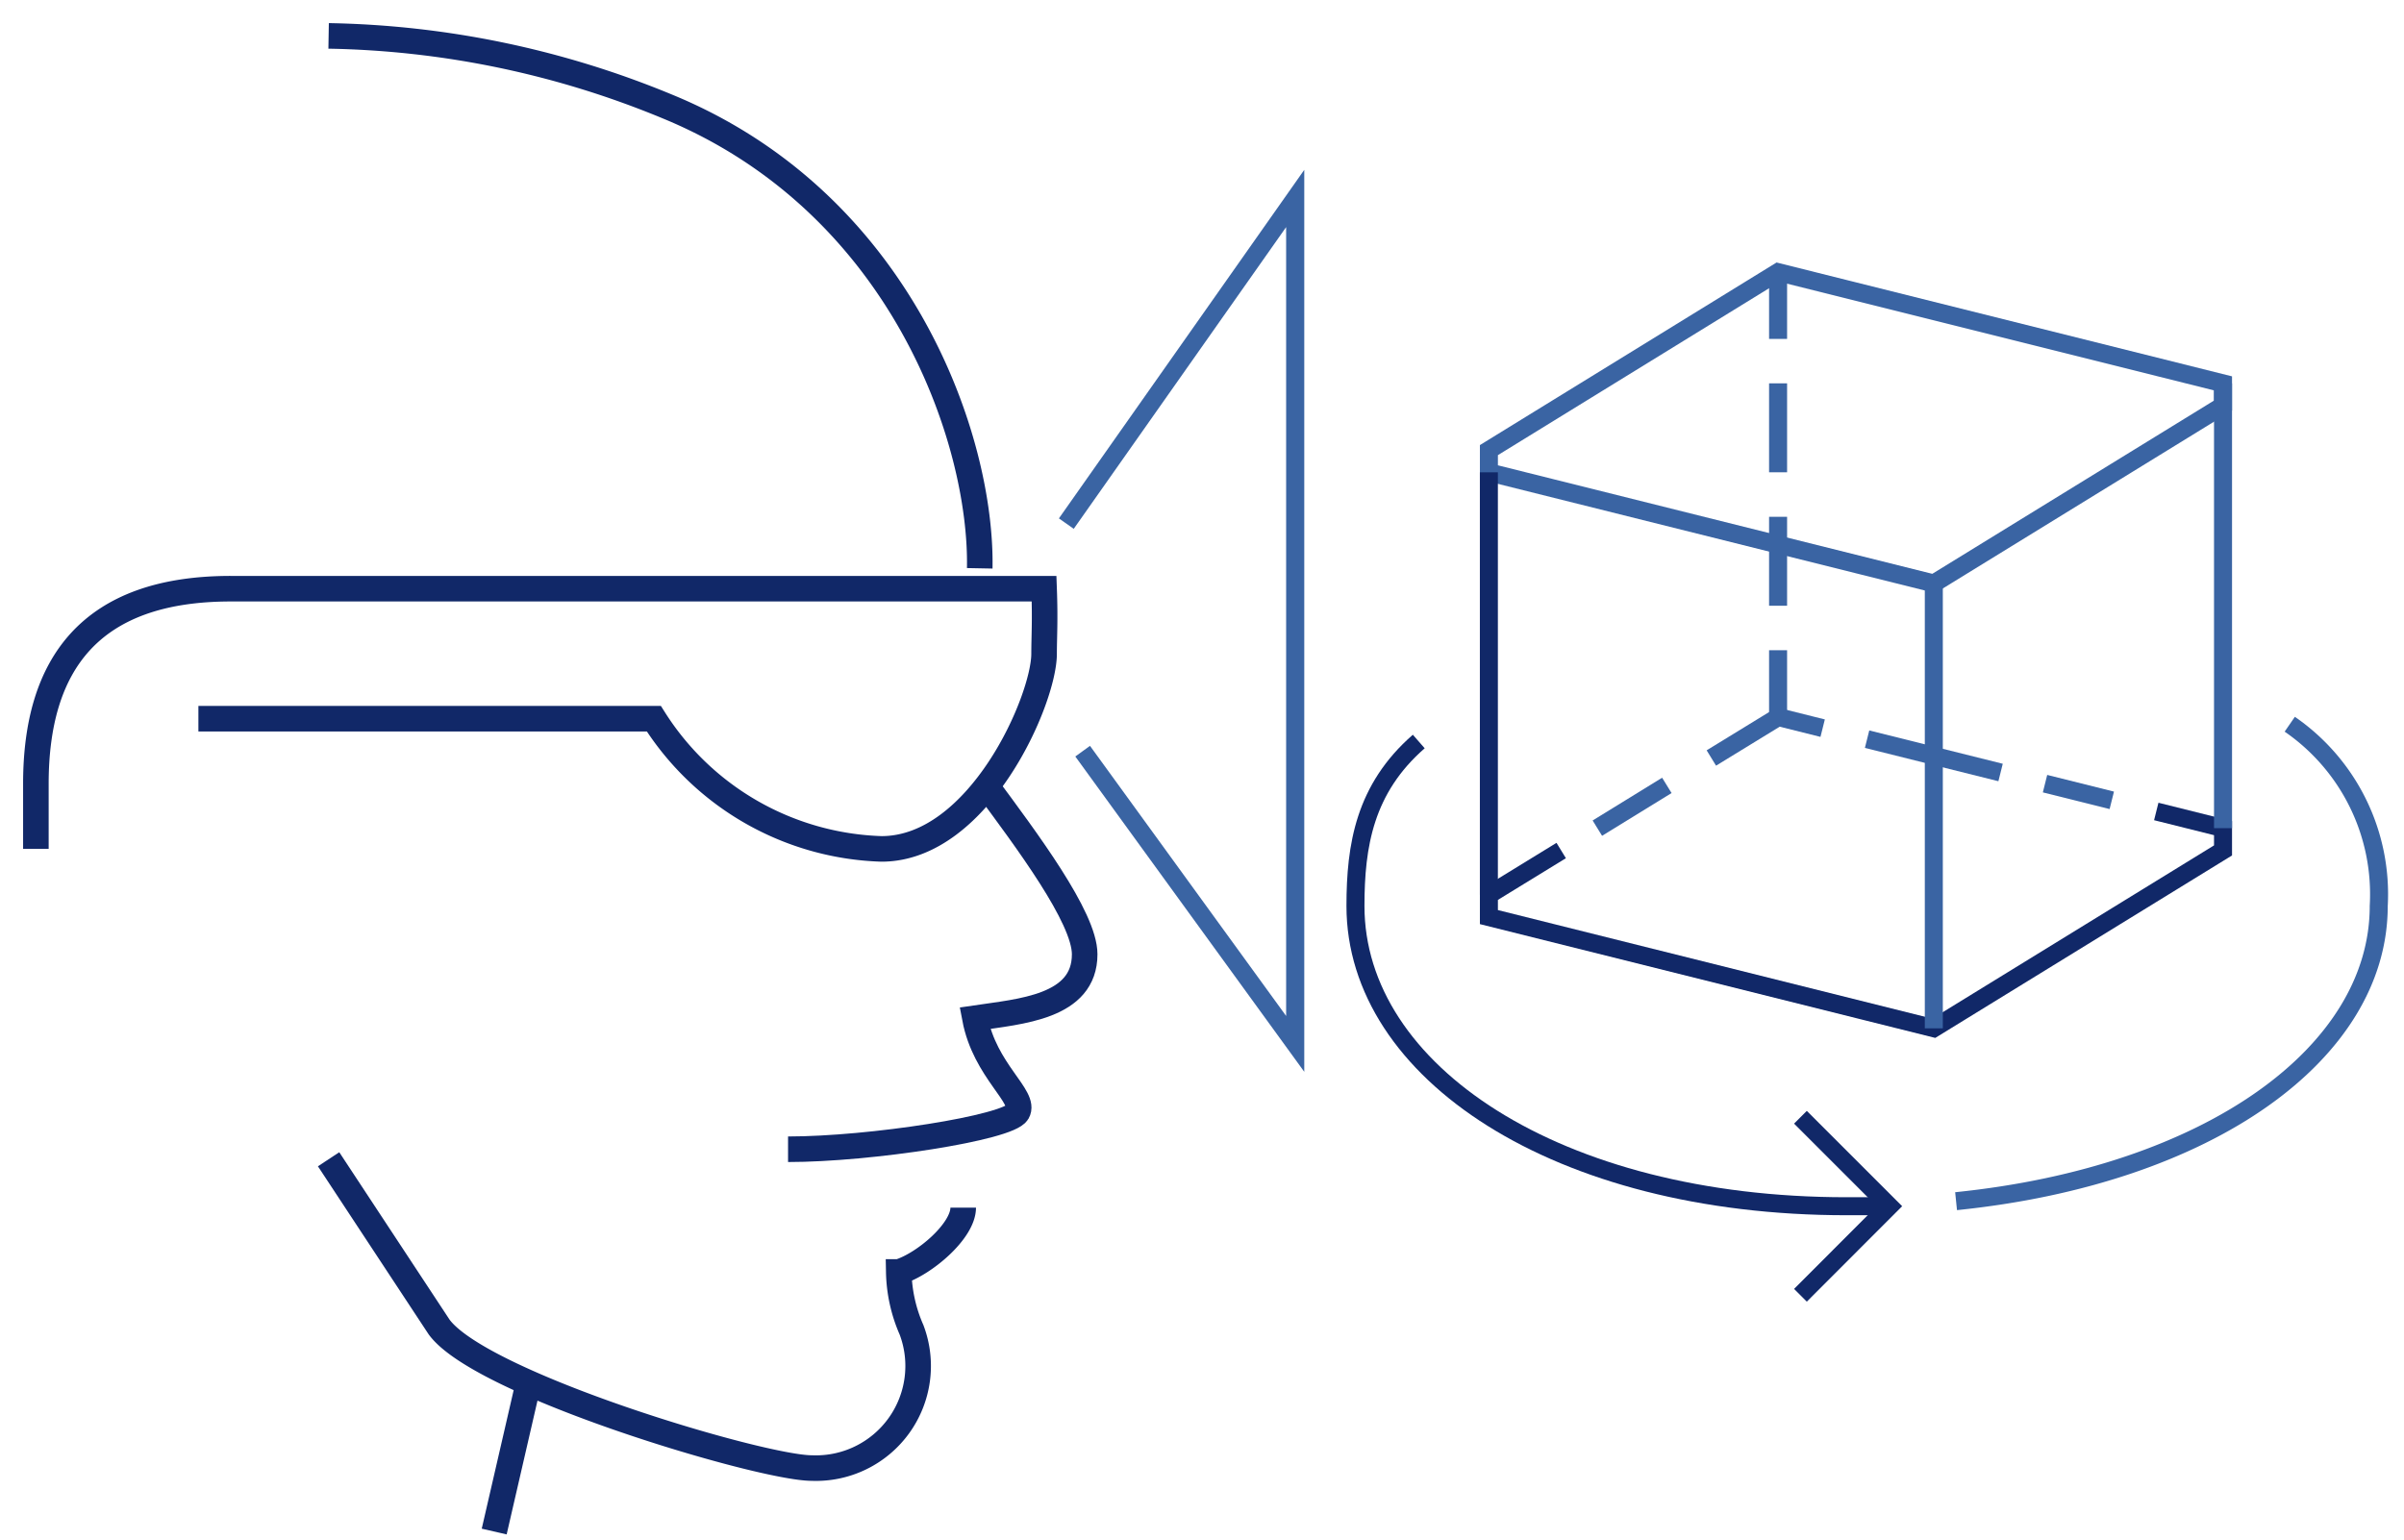 <svg xmlns="http://www.w3.org/2000/svg" xmlns:xlink="http://www.w3.org/1999/xlink" width="96" height="61.502" viewBox="0 0 96 61.502">
  <defs>
    <clipPath id="clip-path">
      <rect id="Rectangle_155364" data-name="Rectangle 155364" width="96" height="61.502" fill="none"/>
    </clipPath>
  </defs>
  <g id="Group_35914" data-name="Group 35914" transform="translate(0 0)">
    <g id="Group_34477" data-name="Group 34477" transform="translate(0 0)" clip-path="url(#clip-path)">
      <path id="Path_2656" data-name="Path 2656" d="M30.013,18.417c0,.938-1.559,2.258-2.573,2.57a6.017,6.017,0,0,0,.511,2.314,4.082,4.082,0,0,1-3.986,5.519c-2.022,0-13.2-3.334-14.881-5.635l-4.413-6.7" transform="translate(8.451 29.823)" fill="none" stroke="#112868" stroke-miterlimit="10" stroke-width="1.021"/>
      <line id="Line_140" data-name="Line 140" x1="1.39" y2="6.033" transform="translate(19.735 55.146)" fill="none" stroke="#112868" stroke-miterlimit="10" stroke-width="1.021"/>
      <path id="Path_2657" data-name="Path 2657" d="M19.062,11.146c1.666,2.253,3.983,5.337,3.983,6.811,0,2.118-2.57,2.284-4.385,2.553.4,2.121,2.059,3.14,1.7,3.761s-5.884,1.475-9.16,1.475" transform="translate(20.27 20.162)" fill="none" stroke="#112868" stroke-miterlimit="10" stroke-width="1.021"/>
      <path id="Path_2658" data-name="Path 2658" d="M4.672.51A36.931,36.931,0,0,1,18.219,3.338c9.351,3.854,12.553,13.336,12.454,18.44" transform="translate(8.451 0.924)" fill="none" stroke="#112868" stroke-miterlimit="10" stroke-width="1.021"/>
      <path id="Path_2659" data-name="Path 2659" d="M7,13.567H25.188a11.165,11.165,0,0,0,9.089,5.2c3.9,0,6.494-5.955,6.494-7.794,0-.7.048-1.3,0-2.6H8.3C2.676,8.371.51,11.4.51,16.165v2.6" transform="translate(0.923 15.143)" fill="none" stroke="#112868" stroke-miterlimit="10" stroke-width="1.021"/>
      <path id="Path_2660" data-name="Path 2660" d="M15.812,24.9,24.3,36.593V2.822L15.16,15.81" transform="translate(27.422 5.106)" fill="none" stroke="#3a64a3" stroke-miterlimit="10" stroke-width="0.724"/>
      <line id="Line_141" data-name="Line 141" x2="2.666" y2="0.666" transform="translate(81.665 31.304)" fill="none" stroke="#3a64a3" stroke-miterlimit="10" stroke-width="0.719"/>
      <line id="Line_142" data-name="Line 142" x2="5.331" y2="1.331" transform="translate(74.559 29.527)" fill="none" stroke="#3a64a3" stroke-miterlimit="10" stroke-width="0.719"/>
      <path id="Path_2661" data-name="Path 2661" d="M24.33,11.836,27,10.2l1.775.444" transform="translate(44.01 18.443)" fill="none" stroke="#3a64a3" stroke-miterlimit="10" stroke-width="0.719"/>
      <line id="Line_143" data-name="Line 143" y1="1.708" x2="2.775" transform="translate(63.788 31.373)" fill="none" stroke="#3a64a3" stroke-miterlimit="10" stroke-width="0.719"/>
      <path id="Path_2662" data-name="Path 2662" d="M47.818,11.54l2.666.666v.89L38.934,20.2,21.168,15.759v-.888L24.055,13.1" transform="translate(38.289 20.875)" fill="none" stroke="#112868" stroke-miterlimit="10" stroke-width="0.719"/>
      <path id="Path_2663" data-name="Path 2663" d="M50.484,9.2l-11.55,7.106L21.168,11.867v-.888L32.715,3.87,50.484,8.313Z" transform="translate(38.289 7.001)" fill="none" stroke="#3a64a3" stroke-miterlimit="10" stroke-width="0.719"/>
      <line id="Line_144" data-name="Line 144" y2="16.878" transform="translate(59.456 18.867)" fill="none" stroke="#112868" stroke-miterlimit="10" stroke-width="0.719"/>
      <line id="Line_145" data-name="Line 145" y2="17.769" transform="translate(77.224 23.309)" fill="none" stroke="#3a64a3" stroke-miterlimit="10" stroke-width="0.719"/>
      <line id="Line_146" data-name="Line 146" y2="2.666" transform="translate(71.005 25.974)" fill="none" stroke="#3a64a3" stroke-miterlimit="10" stroke-width="0.719"/>
      <line id="Line_147" data-name="Line 147" y2="2.666" transform="translate(71.005 10.872)" fill="none" stroke="#3a64a3" stroke-miterlimit="10" stroke-width="0.719"/>
      <line id="Line_148" data-name="Line 148" y2="3.553" transform="translate(71.005 15.313)" fill="none" stroke="#3a64a3" stroke-miterlimit="10" stroke-width="0.719"/>
      <line id="Line_149" data-name="Line 149" y2="3.553" transform="translate(71.005 20.644)" fill="none" stroke="#3a64a3" stroke-miterlimit="10" stroke-width="0.719"/>
      <line id="Line_150" data-name="Line 150" y2="17.769" transform="translate(88.773 15.313)" fill="none" stroke="#3a64a3" stroke-miterlimit="10" stroke-width="0.719"/>
      <path id="Path_2664" data-name="Path 2664" d="M21.8,10.545c-2.16,1.888-2.528,4.146-2.528,6.57,0,6.623,8.053,11.994,19.611,11.994h1.711" transform="translate(34.856 19.075)" fill="none" stroke="#112868" stroke-miterlimit="10" stroke-width="0.719"/>
      <path id="Path_2665" data-name="Path 2665" d="M41.135,10.3a8.245,8.245,0,0,1,3.553,7.261c0,5.873-6.769,10.758-16.878,11.791" transform="translate(50.303 18.63)" fill="none" stroke="#3a64a3" stroke-miterlimit="10" stroke-width="0.719"/>
      <path id="Path_2666" data-name="Path 2666" d="M25.6,15.889l3.553,3.553L25.6,23" transform="translate(46.298 28.741)" fill="none" stroke="#112868" stroke-miterlimit="10" stroke-width="0.719"/>
    </g>
  </g>
</svg>
